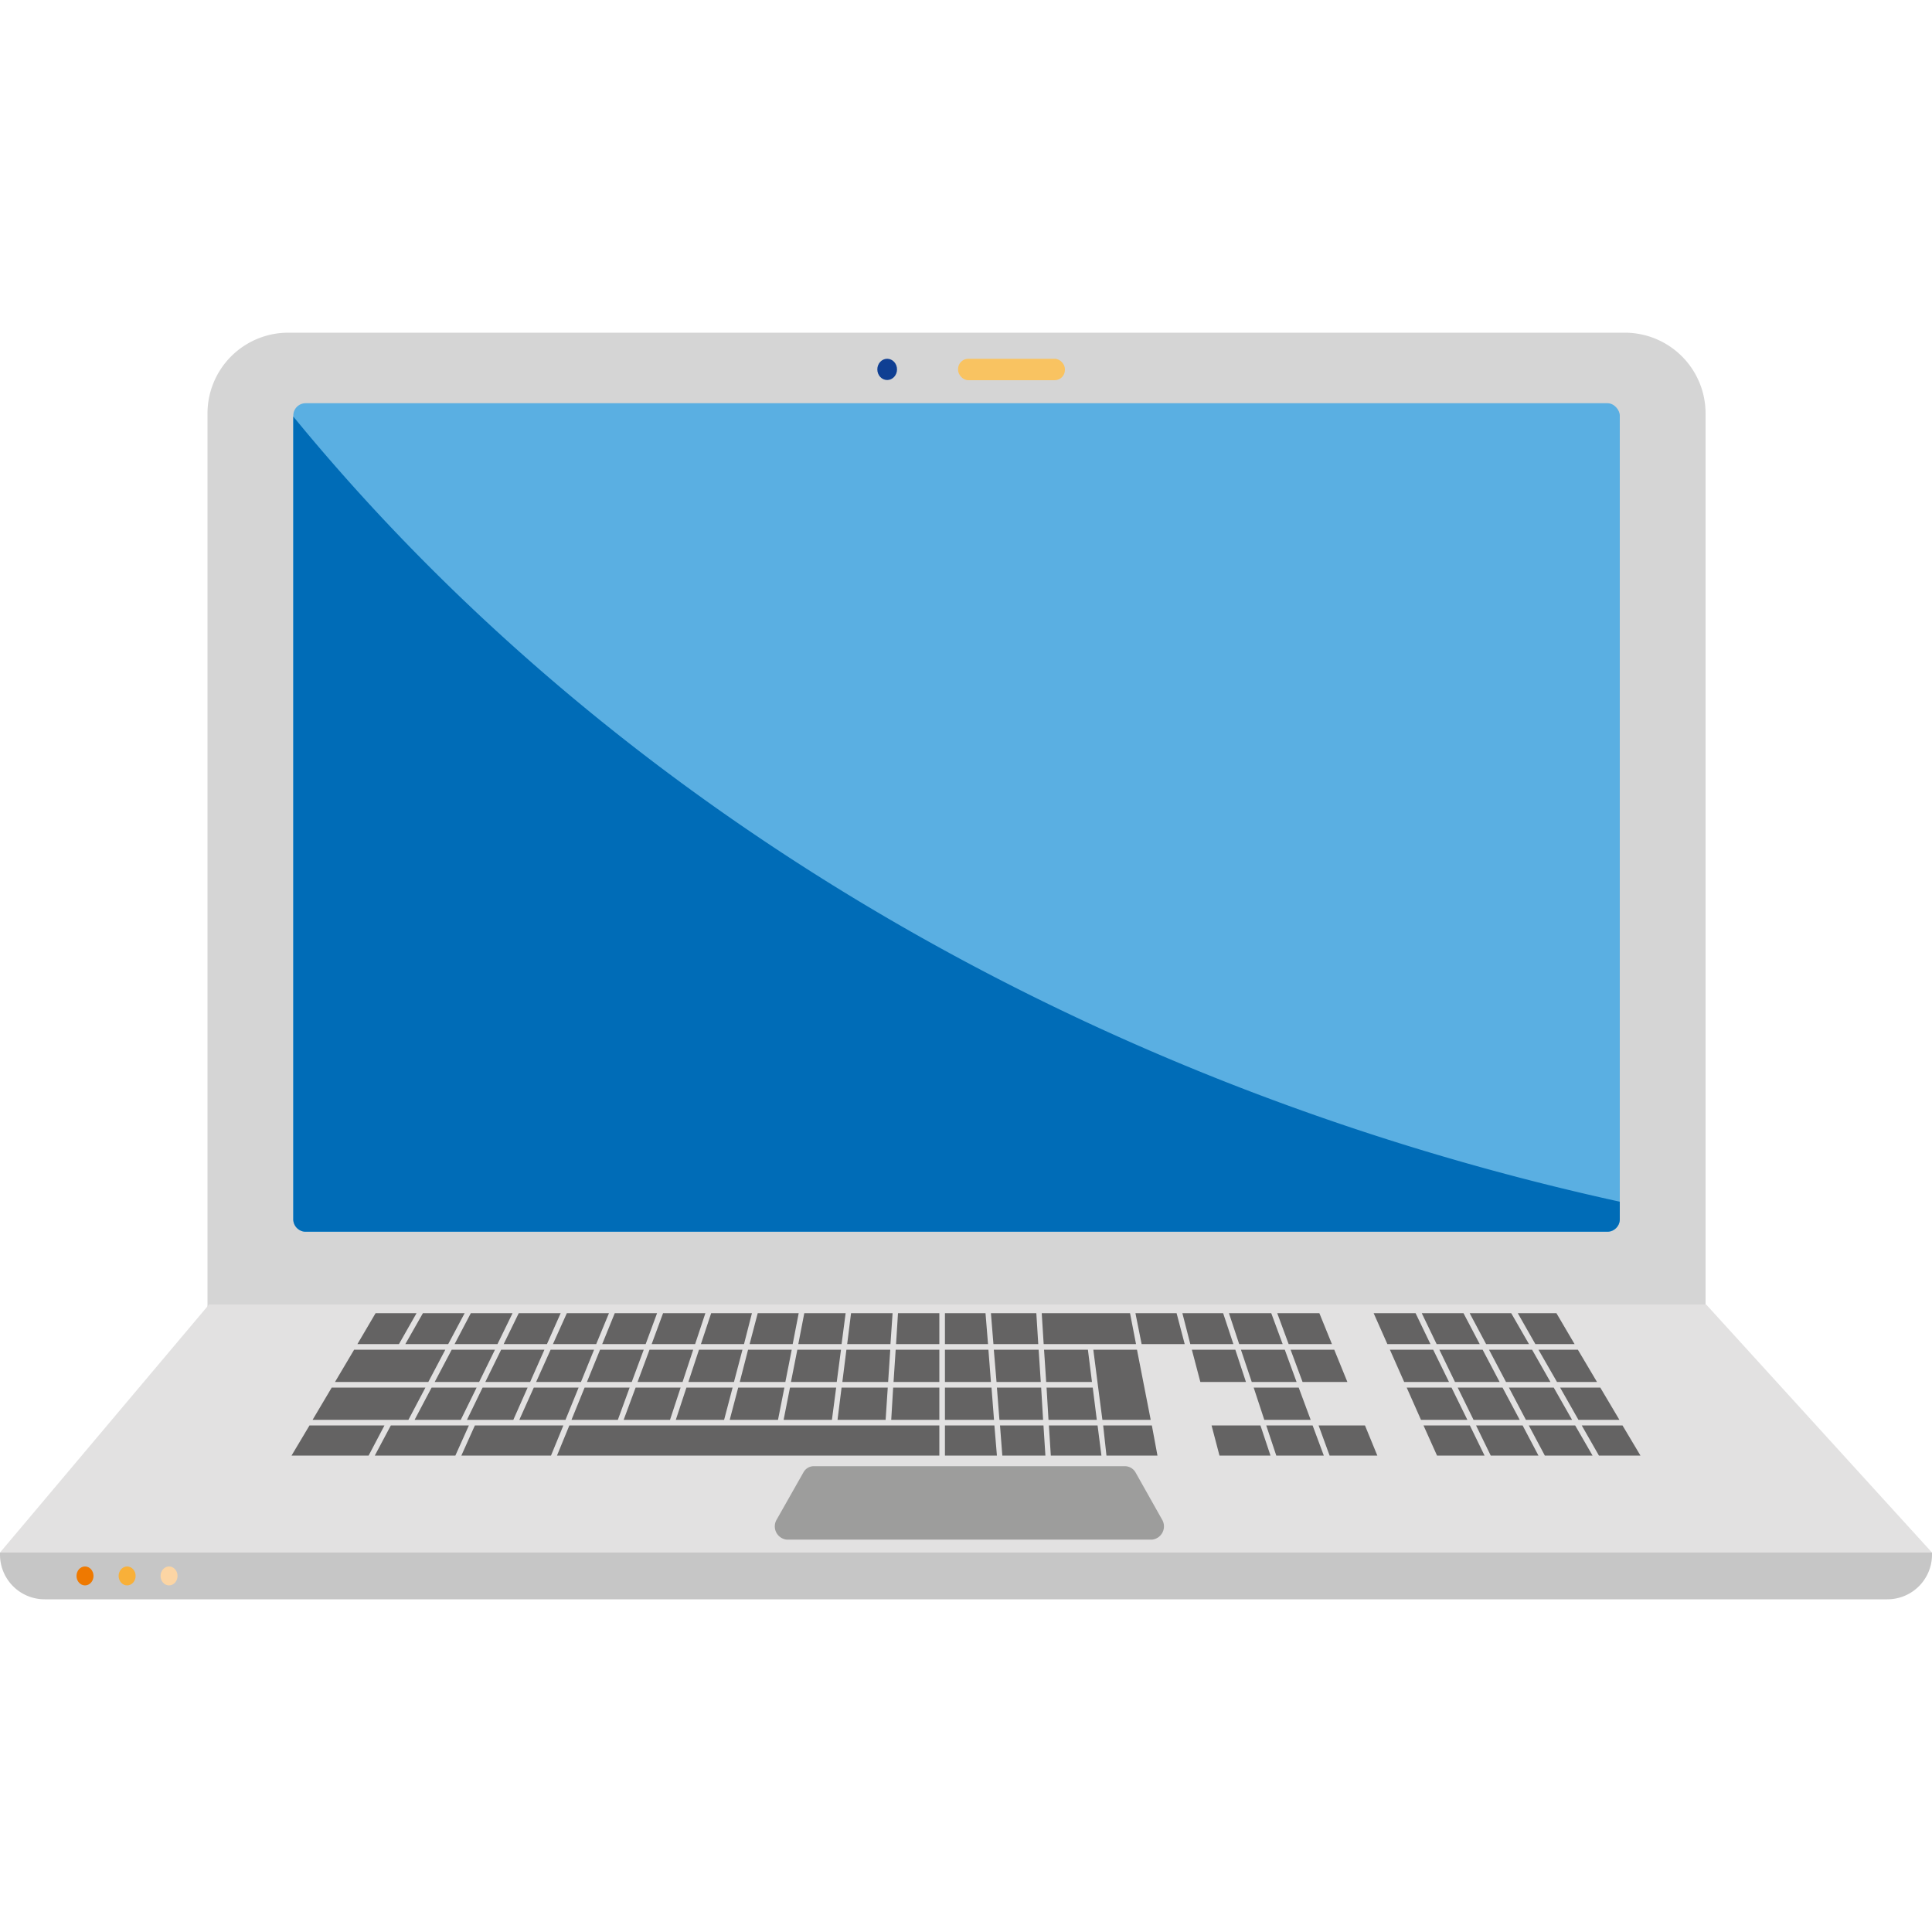 <svg id="Icons" xmlns="http://www.w3.org/2000/svg" viewBox="0 0 100 100"><defs><style>.cls-1{fill:#d5d5d5;}.cls-2{fill:#5aafe2;}.cls-3{fill:#006cb7;}.cls-4{fill:#e2e1e1;}.cls-5{fill:#c6c6c6;}.cls-6{fill:#ef7900;}.cls-7{fill:#fcd5a4;}.cls-8{fill:#f8b039;}.cls-9{fill:#9d9d9c;}.cls-10{fill:#f9c361;}.cls-11{fill:#0f3f93;}.cls-12{fill:#646363;}</style></defs><path class="cls-1" d="M88.28,21.4V67.64H10.74V21.4a4.18,4.18,0,0,1,4.18-4.18H84.1A4.18,4.18,0,0,1,88.28,21.4Z"/><rect class="cls-2" x="15.18" y="20.87" width="68.66" height="42.89" rx="0.64"/><path class="cls-3" d="M15.18,21.56V63.08a.64.64,0,0,0,.61.67H83.22a.65.65,0,0,0,.62-.67V62.2C55.59,56,31.36,41.31,15.18,21.56Z"/><polygon class="cls-4" points="100 80.36 0 80.36 10.82 67.52 88.31 67.52 100 80.36"/><path class="cls-5" d="M0,80.36H100a0,0,0,0,1,0,0v.11a2.31,2.31,0,0,1-2.31,2.31H2.31A2.31,2.31,0,0,1,0,80.47v-.11a0,0,0,0,1,0,0Z"/><ellipse class="cls-6" cx="4.4" cy="81.57" rx="0.44" ry="0.49"/><ellipse class="cls-7" cx="8.75" cy="81.57" rx="0.44" ry="0.49"/><ellipse class="cls-8" cx="6.58" cy="81.57" rx="0.44" ry="0.49"/><path class="cls-9" d="M59.64,79.69H40.71a.69.69,0,0,1-.53-1l1.4-2.47a.61.61,0,0,1,.53-.33H58.24a.64.64,0,0,1,.54.33l1.39,2.47A.69.69,0,0,1,59.64,79.69Z"/><rect class="cls-10" x="49.59" y="18.57" width="5.53" height="1.11" rx="0.53"/><ellipse class="cls-11" cx="45.92" cy="19.12" rx="0.51" ry="0.55"/><polygon class="cls-12" points="38.92 67.97 36.81 67.97 36.28 69.57 38.51 69.57 38.92 67.97"/><polygon class="cls-12" points="36.51 67.97 34.32 67.97 33.73 69.57 35.98 69.57 36.51 67.97"/><polygon class="cls-12" points="46.2 67.97 44.05 67.97 43.85 69.57 46.09 69.57 46.2 67.97"/><polygon class="cls-12" points="41.34 67.97 39.22 67.97 38.8 69.57 41.03 69.57 41.34 67.97"/><polygon class="cls-12" points="43.77 67.97 41.63 67.97 41.32 69.57 43.56 69.57 43.77 67.97"/><polygon class="cls-12" points="48.62 67.97 46.48 67.97 46.38 69.57 48.62 69.57 48.62 67.97"/><polygon class="cls-12" points="34.01 67.97 31.82 67.97 31.17 69.57 33.42 69.57 34.01 67.97"/><polygon class="cls-12" points="26.53 67.97 24.37 67.97 23.53 69.57 25.75 69.57 26.53 67.97"/><polygon class="cls-12" points="31.52 67.97 29.34 67.97 28.62 69.57 30.86 69.57 31.52 67.97"/><polygon class="cls-12" points="79.47 69.57 81.5 69.57 80.56 67.97 78.56 67.97 79.47 69.57"/><polygon class="cls-12" points="29.02 67.97 26.85 67.97 26.07 69.57 28.31 69.57 29.02 67.97"/><polygon class="cls-12" points="20.98 69.57 23.2 69.57 24.05 67.97 21.89 67.97 20.98 69.57"/><polygon class="cls-12" points="75.75 67.97 73.59 67.97 74.36 69.57 76.59 69.57 75.75 67.97"/><polygon class="cls-12" points="73.27 67.97 71.1 67.97 71.81 69.57 74.04 69.57 73.27 67.97"/><polygon class="cls-12" points="65.8 67.97 63.61 67.97 64.14 69.57 66.39 69.57 65.8 67.97"/><polygon class="cls-12" points="51.01 67.97 48.91 67.97 48.91 69.57 51.14 69.57 51.01 67.97"/><polygon class="cls-12" points="78.22 67.97 76.07 67.97 76.92 69.57 79.14 69.57 78.22 67.97"/><polygon class="cls-12" points="21.56 67.97 19.44 67.97 18.5 69.57 20.65 69.57 21.56 67.97"/><polygon class="cls-12" points="68.29 67.97 66.11 67.97 66.7 69.57 68.94 69.57 68.29 67.97"/><polygon class="cls-12" points="53.64 67.97 51.29 67.97 51.42 69.57 53.74 69.57 53.64 67.97"/><polygon class="cls-12" points="63.31 67.97 61.2 67.97 61.61 69.57 63.84 69.57 63.31 67.97"/><polygon class="cls-12" points="60.9 67.97 58.77 67.97 59.09 69.57 61.32 69.57 60.9 67.97"/><polygon class="cls-12" points="58.49 67.97 58.24 67.97 56.35 67.97 53.92 67.97 54.02 69.57 56.55 69.57 58.44 69.57 58.8 69.57 58.49 67.97"/><polygon class="cls-12" points="36.18 69.86 35.63 71.53 37.99 71.53 38.43 69.86 36.18 69.86"/><polygon class="cls-12" points="38.72 69.86 38.29 71.53 40.65 71.53 40.98 69.86 38.72 69.86"/><polygon class="cls-12" points="31.06 69.86 30.38 71.53 32.7 71.53 33.32 69.86 31.06 69.86"/><polygon class="cls-12" points="33.62 69.86 33 71.53 35.33 71.53 35.88 69.86 33.62 69.86"/><polygon class="cls-12" points="40.94 71.53 43.31 71.53 43.53 69.86 41.27 69.86 40.94 71.53"/><polygon class="cls-12" points="43.6 71.53 45.97 71.53 46.08 69.86 43.81 69.86 43.6 71.53"/><polygon class="cls-12" points="46.25 71.53 48.62 71.53 48.62 69.86 46.36 69.86 46.25 71.53"/><polygon class="cls-12" points="28.5 69.86 27.75 71.53 30.07 71.53 30.75 69.86 28.5 69.86"/><polygon class="cls-12" points="23.38 69.86 22.5 71.53 24.8 71.53 25.62 69.86 23.38 69.86"/><polygon class="cls-12" points="81.67 69.86 79.63 69.86 80.59 71.53 82.66 71.53 81.67 69.86"/><polygon class="cls-12" points="25.94 69.86 25.12 71.53 27.44 71.53 28.18 69.86 25.94 69.86"/><polygon class="cls-12" points="22.88 69.86 20.82 69.86 18.33 69.86 17.34 71.53 19.86 71.53 21.92 71.53 22.17 71.53 23.05 69.86 22.88 69.86"/><polygon class="cls-12" points="77.07 69.86 77.95 71.53 80.25 71.53 79.3 69.86 77.07 69.86"/><polygon class="cls-12" points="71.94 69.86 72.68 71.53 75 71.53 74.18 69.86 71.94 69.86"/><polygon class="cls-12" points="66.8 69.86 67.42 71.53 69.74 71.53 69.06 69.86 66.8 69.86"/><polygon class="cls-12" points="64.23 69.86 64.79 71.53 67.11 71.53 66.5 69.86 64.23 69.86"/><polygon class="cls-12" points="74.5 69.86 75.31 71.53 77.62 71.53 76.74 69.86 74.5 69.86"/><polygon class="cls-12" points="51.44 69.86 51.58 71.53 53.87 71.53 53.76 69.86 51.44 69.86"/><polygon class="cls-12" points="48.91 69.86 48.91 71.53 51.29 71.53 51.16 69.86 48.91 69.86"/><polygon class="cls-12" points="61.69 69.86 62.13 71.53 64.49 71.53 63.94 69.86 61.69 69.86"/><polygon class="cls-12" points="54.04 69.86 54.15 71.53 56.52 71.53 56.31 69.86 54.04 69.86"/><polygon class="cls-12" points="59.56 73.49 58.85 69.86 56.59 69.86 56.87 72.04 56.87 72.04 57.06 73.49 59.56 73.49"/><polygon class="cls-12" points="46.13 73.49 48.62 73.49 48.62 71.82 46.23 71.82 46.13 73.49"/><polygon class="cls-12" points="35.53 71.82 34.98 73.49 37.48 73.49 37.92 71.82 35.53 71.82"/><polygon class="cls-12" points="40.56 73.49 43.06 73.49 43.28 71.82 40.89 71.82 40.56 73.49"/><polygon class="cls-12" points="43.35 73.49 45.84 73.49 45.95 71.82 43.56 71.82 43.35 73.49"/><polygon class="cls-12" points="38.21 71.82 37.77 73.49 40.27 73.49 40.6 71.82 38.21 71.82"/><polygon class="cls-12" points="32.9 71.82 32.28 73.49 34.68 73.49 35.23 71.82 32.9 71.82"/><polygon class="cls-12" points="22.34 71.82 21.46 73.49 23.85 73.49 24.67 71.82 22.34 71.82"/><polygon class="cls-12" points="21.54 71.82 19.7 71.82 17.17 71.82 16.18 73.49 18.75 73.49 20.59 73.49 21.14 73.49 22.02 71.82 21.54 71.82"/><polygon class="cls-12" points="30.26 71.82 29.58 73.49 31.98 73.49 32.59 71.82 30.26 71.82"/><polygon class="cls-12" points="82.83 71.82 80.75 71.82 81.7 73.49 83.82 73.49 82.83 71.82"/><polygon class="cls-12" points="27.63 71.82 26.88 73.49 29.27 73.49 29.95 71.82 27.63 71.82"/><polygon class="cls-12" points="24.98 71.82 24.17 73.49 26.57 73.49 27.31 71.82 24.98 71.82"/><polygon class="cls-12" points="64.89 71.82 65.44 73.49 67.84 73.49 67.22 71.82 64.89 71.82"/><polygon class="cls-12" points="48.91 71.82 48.91 73.49 51.45 73.49 51.32 71.82 48.91 71.82"/><polygon class="cls-12" points="75.45 71.82 76.27 73.49 78.66 73.49 77.77 71.82 75.45 71.82"/><polygon class="cls-12" points="78.1 71.82 78.98 73.49 81.37 73.49 80.42 71.82 78.1 71.82"/><polygon class="cls-12" points="72.81 71.82 73.55 73.49 75.95 73.49 75.13 71.82 72.81 71.82"/><polygon class="cls-12" points="54.17 71.82 54.27 73.49 56.77 73.49 56.56 71.82 54.17 71.82"/><polygon class="cls-12" points="51.6 71.82 51.73 73.49 53.99 73.49 53.89 71.82 51.6 71.82"/><polygon class="cls-12" points="82.76 75.34 84.91 75.34 83.98 73.78 81.87 73.78 82.76 75.34"/><polygon class="cls-12" points="29.16 73.78 24.58 73.78 23.88 75.34 28.52 75.34 29.16 73.78"/><polygon class="cls-12" points="22.63 73.78 21.86 73.78 20.23 73.78 19.4 75.34 21.1 75.34 21.87 75.34 23.57 75.34 24.27 73.78 22.63 73.78"/><polygon class="cls-12" points="65.24 73.78 62.71 73.78 63.12 75.34 65.76 75.34 65.24 73.78"/><polygon class="cls-12" points="76.08 73.78 73.68 73.78 74.38 75.34 76.84 75.34 76.08 73.78"/><polygon class="cls-12" points="70.65 73.78 68.25 73.78 68.82 75.34 71.29 75.34 70.65 73.78"/><polygon class="cls-12" points="78.81 73.78 76.4 73.78 77.16 75.34 79.63 75.34 78.81 73.78"/><polygon class="cls-12" points="81.53 73.78 79.13 73.78 79.96 75.34 82.43 75.34 81.53 73.78"/><polygon class="cls-12" points="51.47 73.78 48.91 73.78 48.91 75.34 51.6 75.34 51.47 73.78"/><polygon class="cls-12" points="18.25 73.78 17.5 73.78 16.02 73.78 15.09 75.34 16.61 75.34 17.36 75.34 19.08 75.34 19.9 73.78 18.25 73.78"/><polygon class="cls-12" points="54.01 73.78 51.76 73.78 51.88 75.34 54.11 75.34 54.01 73.78"/><polygon class="cls-12" points="56.81 73.78 54.29 73.78 54.39 75.34 57.01 75.34 56.81 73.78"/><polygon class="cls-12" points="59.62 73.78 57.1 73.78 57.27 75.34 59.91 75.34 59.62 73.78"/><polygon class="cls-12" points="67.94 73.78 65.54 73.78 66.06 75.34 68.52 75.34 67.94 73.78"/><polygon class="cls-12" points="46.58 73.78 46.11 73.78 29.47 73.78 28.83 75.34 46.01 75.34 46.88 75.34 48.62 75.34 48.62 73.78 46.58 73.78"/></svg>